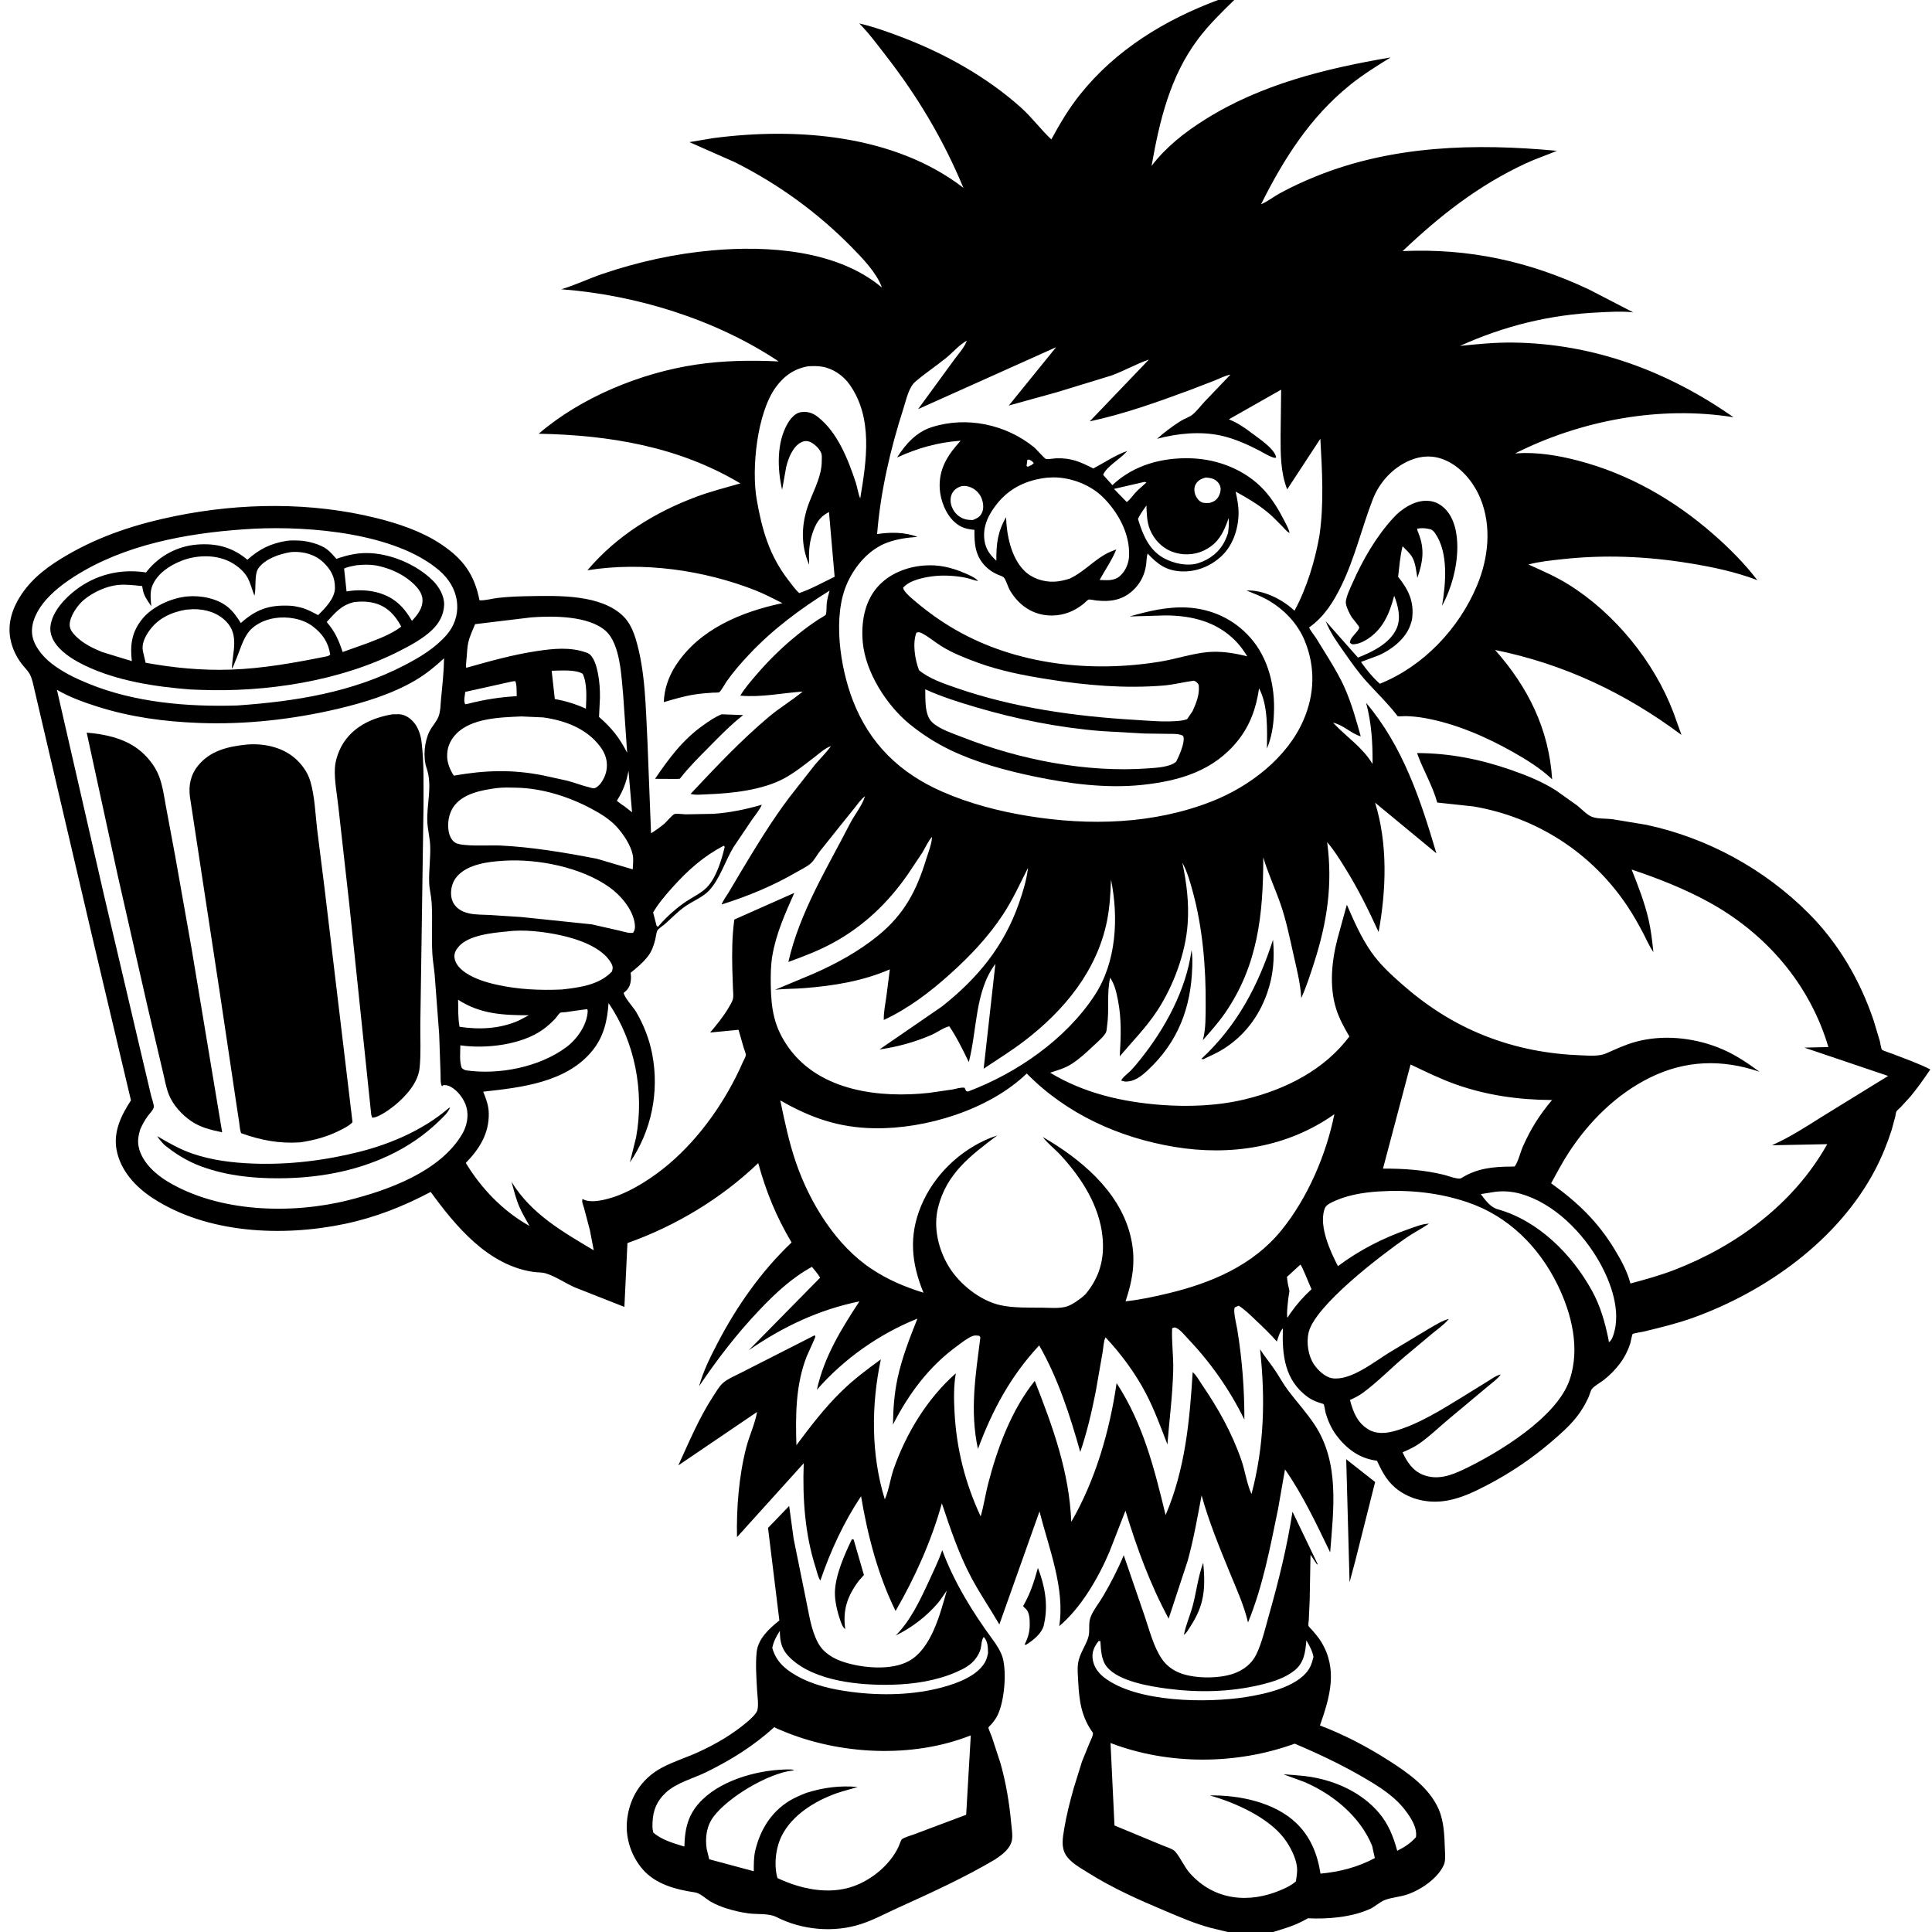 <svg version="1.1" xmlns="http://www.w3.org/2000/svg" style="display: block;" viewBox="0 0 2048 2048" width="1024" height="1024">
<path transform="translate(0,0)" fill="rgb(255,255,255)" d="M 0 0 L 0 2048 L 2048 2048 L 2048 0 L 0 0 z"/>
<path transform="translate(0,0)" fill="rgb(0,0,0)" d="M 850.852 733.093 C 828.426 734.66 807.553 739.388 784.756 737.431 C 789.377 729.607 795.373 722.772 801.262 715.887 C 814.652 700.233 829.181 685.918 845.235 673.006 C 852.367 667.27 859.591 661.895 867.235 656.859 C 868.603 655.957 874.841 652.544 875.379 651.558 C 876.275 649.916 876.116 641.705 876.367 639.583 C 876.911 634.978 878.144 630.573 879.375 626.115 C 848.656 645.17 819.099 667.158 794.252 693.588 C 785.75 702.632 777.353 712.175 770.223 722.356 C 768.821 724.358 764.053 732.921 762.459 733.806 C 761.534 734.321 757.007 734.147 755.556 734.245 C 748.91 734.692 742.313 735.205 735.73 736.27 C 724.835 738.033 714.24 741.215 703.658 744.284 C 704.101 730.623 708.708 717.258 716.075 705.816 C 741.164 666.852 785.901 648.549 829.403 639.348 C 820.095 634.801 810.768 629.736 801.135 625.934 C 746.201 604.249 681.266 595.081 622.685 604.52 C 653.499 568.172 693.869 543.119 738.262 526.554 C 753.464 520.882 769.237 516.877 784.828 512.438 C 719.511 473.36 646.132 461.233 571.077 459.771 C 615.948 421.158 679.07 395.362 737.161 386.59 C 766.491 382.161 795.871 381.721 825.439 383.129 C 758.66 338.629 674.791 312.714 594.983 306.632 C 609.711 302.301 623.828 295.411 638.412 290.442 C 675.925 277.659 715.474 268.935 754.98 265.417 C 814.106 260.151 887.378 265.048 934.696 304.663 L 934.508 303.854 C 928.829 288.741 914.069 273.473 902.929 262.146 C 866.613 225.224 825.236 195.176 778.899 171.902 L 730.831 150.665 L 756.227 146.397 C 845.152 134.77 948.02 142.808 1021.22 199.056 C 999.803 147.557 972.507 101.84 938.199 57.848 C 929.39 46.553 920.959 34.985 910.812 24.829 C 926.851 28.548 943.281 34.496 958.625 40.425 C 1002.86 57.517 1046.32 81.982 1081.85 113.636 C 1093.73 124.213 1102.99 137.022 1114.46 147.785 C 1123.55 130.976 1133.03 115.033 1145 100.058 C 1182.95 52.599 1234.83 21.061 1291.16 0 L 1308.34 0 C 1294.89 13.083 1281.34 26.304 1270.03 41.342 C 1240.25 80.961 1229.17 128.017 1220.72 175.837 C 1236.15 155.685 1255.65 140.425 1277 126.955 C 1336.63 89.338 1405.4 72.581 1474.1 60.883 C 1459.31 70.018 1444.47 79.265 1430.93 90.202 C 1388.62 124.371 1360.77 168.472 1336.76 216.551 C 1343.54 213.713 1349.79 208.687 1356.28 205.112 C 1368.56 198.341 1381.78 192.288 1394.77 187.02 C 1476.24 153.967 1564.09 151.778 1650.37 159.875 C 1639.31 164.561 1627.9 168.292 1617 173.372 C 1567.21 196.568 1526.37 228.573 1486.85 266.165 C 1557.34 263.057 1621.01 276.971 1684.7 307.017 L 1731.34 331.149 L 1729.66 330.964 C 1718.25 329.79 1706.46 330.619 1695.02 331.146 C 1642.91 333.548 1595.16 345.263 1547.65 366.648 C 1566.57 364.739 1585.2 362.888 1604.23 363.142 C 1689.55 364.282 1768.23 393.664 1837.57 442.299 C 1759.78 429.735 1675.88 445.474 1606.01 480.677 L 1607.69 480.55 C 1629.27 479.016 1651.88 482.816 1672.69 488.251 C 1726.67 502.352 1774.77 529.957 1816.62 566.64 C 1833.17 581.144 1849.43 597.502 1862.83 614.97 C 1839.13 606.006 1814.95 600.935 1790 596.913 C 1745.38 589.719 1700.99 587.827 1656 592.775 C 1644.13 594.081 1631.73 595.317 1620.16 598.378 C 1634.48 604.782 1649.14 611.163 1662.49 619.457 C 1711.72 650.046 1753.53 701.397 1773.99 755.5 L 1782.44 779.04 C 1722.91 734.621 1657.94 703.874 1584.85 688.99 C 1619.87 728.482 1641.94 772.882 1645.36 826.157 L 1643.89 824.785 C 1632.33 814.038 1617.92 805.157 1604.23 797.403 C 1575.32 781.031 1542.96 766.989 1510.08 761.141 C 1503.41 759.955 1496.77 759.292 1490 759.095 C 1488.22 759.043 1482.92 759.676 1481.51 759.107 C 1481.16 758.966 1481.06 758.508 1480.83 758.211 C 1471.02 745.5 1459.48 734.457 1448.73 722.601 C 1440.13 713.107 1432.68 702.493 1425.31 692.027 C 1417.61 681.1 1410.25 670.922 1405.28 658.426 L 1439.47 697.066 C 1454.66 691.164 1473.62 681.922 1480.54 666.023 C 1485.37 654.942 1482.01 642.253 1477.9 631.499 C 1472.81 650.879 1465.65 668.116 1447.48 678.743 C 1443.07 681.32 1438.66 682.985 1433.5 682.997 L 1431 681.5 C 1430.8 675.515 1438.98 670.986 1440.85 665.46 C 1441.33 664.064 1434.05 656.134 1432.84 654.236 C 1430.66 650.798 1426.14 641.843 1426.63 637.687 C 1427.34 631.615 1431.23 623.643 1433.71 618.033 C 1444.61 593.317 1458.97 568.394 1477.4 548.513 C 1485.81 539.432 1498.39 531.163 1511.04 530.856 C 1518.87 530.667 1525.3 533.215 1531.06 538.635 C 1542.07 548.997 1544.99 566.357 1544.83 580.771 C 1544.61 601.617 1538.6 623.968 1528.6 642.187 C 1532.56 619.038 1535.65 586.106 1521.4 565.463 C 1518.39 561.097 1516.99 561.1 1511.99 560.234 C 1508.66 559.656 1505.62 559.929 1502.27 560.372 C 1502.36 562.289 1502.99 563.594 1503.7 565.355 C 1510.45 582.246 1508.26 596.006 1502.45 612.561 C 1501.32 605.832 1500.55 597.054 1497.22 591.008 C 1494.8 586.622 1490.31 582.634 1486.8 579.057 C 1484.12 589.571 1483.37 600.668 1482.06 611.428 C 1492.92 624.917 1499.14 637.51 1496.94 655.5 C 1496.66 657.832 1496.01 659.812 1495.22 662 L 1494.69 663.496 C 1489.56 677.448 1475.12 688.614 1461.91 694.522 L 1442.69 701.687 C 1448.68 710.114 1454.95 717.953 1462.72 724.819 C 1508.94 706.183 1546.39 666.597 1565.61 620.899 C 1577.77 591.991 1581.47 558.118 1569.37 528.61 C 1562.23 511.192 1548.76 494.717 1531.08 487.399 C 1518.94 482.377 1506.29 482.976 1494.27 488.149 C 1476.2 495.93 1462.16 511.307 1455.12 529.543 C 1443.48 559.713 1436.23 591.33 1422.05 620.566 C 1413.49 638.22 1403.79 653.644 1387.69 665.187 C 1389.44 668.963 1392.55 672.5 1394.85 676 L 1408.52 698.114 C 1414.6 708.189 1420.65 718.318 1425.4 729.105 C 1432.77 745.823 1437.56 763.024 1442.43 780.56 C 1432.2 777.65 1424.15 768.445 1413.14 766.116 L 1412.01 765.24 L 1413.14 766.116 L 1413.69 766.716 C 1427.33 781.215 1444.53 792.287 1454.97 809.889 C 1455.15 787.571 1453.94 766.721 1448.16 745.071 C 1487.2 791.289 1505.75 847.391 1522.63 904.526 L 1457.65 850.871 C 1471.23 894.724 1469.52 943.318 1461.37 987.999 C 1450.84 964.836 1439.74 942.465 1426.3 920.816 C 1420.27 911.102 1414.34 901.414 1406.84 892.733 C 1412.83 937.486 1406.87 977.363 1393.1 1020.22 C 1389.04 1032.88 1384.81 1045.92 1379.38 1058.05 L 1379.29 1056.51 C 1378.32 1041.45 1374.41 1026.48 1371.12 1011.79 C 1367.14 994.002 1363.46 975.868 1357.52 958.628 C 1351.79 941.985 1344.05 925.645 1339.14 908.814 C 1339.04 968.787 1333.68 1022.85 1298.69 1073.74 C 1291.66 1083.96 1283.2 1093.37 1275.02 1102.67 L 1275.41 1101.17 C 1278.23 1090.03 1277.96 1077.48 1278.06 1066.03 C 1278.44 1026.24 1274.86 983.223 1264.27 944.795 C 1261.43 934.493 1258.52 923.964 1253.37 914.531 C 1257.89 936.334 1260.55 956.973 1258.97 979.277 C 1256.75 1010.55 1243.93 1044.97 1226.91 1071.08 C 1215.3 1088.89 1200.61 1103.62 1186.97 1119.77 C 1188.2 1099.48 1189.04 1080.11 1185.03 1060.02 C 1183.29 1051.28 1181.67 1044.02 1176.84 1036.38 C 1172.92 1053.5 1176.13 1070.63 1173.5 1087.88 C 1173.23 1089.65 1173.1 1093.26 1172.27 1094.67 C 1169.27 1099.77 1162.75 1105.09 1158.37 1109.26 C 1151.24 1116.04 1144.01 1122.71 1135.66 1128 C 1128.06 1132.82 1121.49 1134.21 1113.23 1137.13 C 1148.71 1158.7 1189.2 1168.04 1230.25 1171.21 C 1260.27 1173.53 1291.75 1172.26 1321.04 1165 C 1363.34 1154.51 1403.79 1134.1 1430.4 1098.73 C 1424.82 1089.16 1419.51 1079.63 1416.23 1068.99 C 1408.9 1045.18 1411.72 1018 1418.01 994.266 L 1427.71 959.023 C 1435.17 976.183 1442.88 993.872 1453.66 1009.25 C 1462.66 1022.08 1473.95 1032.58 1485.65 1042.88 C 1512.3 1066.35 1540.88 1084.88 1574 1097.96 C 1607.22 1111.08 1640.78 1117.4 1676.35 1118.71 C 1684.61 1119.01 1695.02 1119.96 1702.62 1116.63 C 1712.97 1112.1 1722.61 1107.46 1733.56 1104.45 C 1762.11 1096.6 1793.85 1099.69 1821.3 1110.39 C 1837.46 1116.68 1851.23 1125.87 1865.12 1136.08 C 1825.58 1122.66 1786.81 1123.68 1749.07 1142.3 C 1713.56 1159.82 1684.73 1188.53 1663.13 1221.46 C 1656.22 1231.99 1650.35 1243.3 1644.25 1254.31 C 1672.56 1274.74 1693.71 1294.83 1711.94 1325.05 C 1718.7 1336.24 1725.03 1347.82 1728.33 1360.56 C 1744.22 1356.25 1759.88 1351.99 1775.26 1346.03 C 1841.02 1320.54 1900.71 1276.4 1936.01 1214.53 L 1936.96 1212.86 L 1878.32 1214.03 C 1897.16 1205.63 1913.65 1194.93 1931 1183.99 L 2001.52 1140.55 L 1912.63 1110.51 L 1938.17 1109.93 C 1918.37 1043.05 1871.87 989.3 1811 956.042 C 1785.18 941.931 1757.46 931.069 1729.6 921.743 C 1736.5 939.055 1743.36 956.697 1747.57 974.891 C 1750.19 986.22 1751.44 997.705 1752.67 1009.25 C 1748.44 1003.23 1745.49 996.198 1742.08 989.676 C 1736.94 979.834 1731.3 969.868 1725.14 960.628 C 1687.37 903.972 1629.07 866.382 1562 854.86 L 1523.51 850.724 C 1518.47 832.292 1508.43 816.179 1502.13 798.289 C 1536.91 798.391 1569.05 804.793 1601.83 816.185 C 1617.95 821.79 1635.17 828.714 1649.53 837.99 L 1671.75 853.79 C 1676.3 857.344 1682.36 863.911 1687.5 865.86 C 1693.58 868.164 1702.47 867.589 1709 868.356 L 1745.13 874.324 C 1810.08 888.156 1870.86 921.48 1917.6 968.545 C 1949.18 1000.34 1971.81 1039.38 1986.11 1081.68 L 1992.71 1103.64 C 1993.22 1105.65 1993.9 1111.19 1994.97 1112.75 C 1995.55 1113.61 2004.62 1116.53 2006.05 1117.09 C 2019.27 1122.33 2033.63 1127.14 2046.23 1133.64 C 2039.4 1143.62 2032.66 1153.41 2024.86 1162.67 L 2014.65 1173.81 C 2013.51 1174.97 2011.07 1176.84 2010.29 1178.21 C 2009.66 1179.32 2009.39 1182.21 2009.09 1183.53 L 2005.24 1197.78 C 2000.58 1212.28 1994.83 1226.47 1987.76 1239.97 C 1948.8 1314.41 1871.98 1369.2 1794.14 1397.09 C 1777.51 1403.05 1759.8 1407.3 1742.62 1411.48 C 1740.98 1411.88 1731.4 1413.34 1730.67 1414.08 C 1730 1414.75 1728.65 1422.6 1728.16 1424.12 C 1725.82 1431.4 1722.29 1438.47 1717.75 1444.62 C 1712.7 1451.48 1706.86 1457.49 1700.17 1462.77 C 1696.94 1465.31 1689.76 1469.29 1687.52 1472.32 C 1686.01 1474.36 1684.94 1478.9 1683.81 1481.36 C 1680.27 1489.08 1675.89 1496.39 1670.54 1502.99 C 1662.79 1512.56 1653.26 1520.88 1643.92 1528.84 C 1623.21 1546.49 1600.7 1561.65 1576.55 1574.21 C 1563.31 1581.09 1550.13 1587.54 1535.37 1590.43 C 1517.3 1593.96 1498.51 1590.91 1483.26 1580.33 C 1471.63 1572.26 1465.86 1561.82 1460.05 1549.28 C 1459.47 1548.03 1459.97 1548.47 1458.41 1548.25 C 1440.48 1545.7 1426.91 1535.34 1416.33 1521.06 C 1411.33 1514.31 1407.7 1506.13 1405.3 1498.09 C 1404.86 1496.6 1403.78 1489.16 1403.13 1488.47 C 1402.81 1488.13 1398.76 1487.02 1398.03 1486.76 C 1393.86 1485.3 1390.02 1483.6 1386.41 1481 C 1361.61 1463.16 1358.98 1436.13 1359.91 1408.16 L 1360.75 1407.01 L 1359.91 1408.16 C 1356.61 1411.4 1355.01 1417.74 1353.51 1422.07 C 1346.58 1414.07 1338.9 1406.81 1331.21 1399.54 C 1325.55 1394.18 1319.63 1388.16 1313 1384.05 L 1309 1385.87 C 1306.78 1388.95 1310.85 1404.79 1311.6 1409.46 C 1316.73 1441.19 1319.18 1472.72 1319.09 1504.85 C 1303.46 1473 1283.49 1444.55 1259.07 1418.84 C 1255.8 1415.4 1251.12 1409.47 1246.79 1407.61 C 1244.76 1406.74 1244.27 1407.18 1242.5 1408.09 C 1241.83 1422.58 1244.02 1437.49 1243.66 1452.15 C 1243.01 1478.77 1239.63 1504.64 1237.48 1531.11 C 1230.51 1512.95 1223.63 1494.12 1214.6 1476.87 C 1203.45 1455.59 1188.31 1435.12 1171.9 1417.62 C 1169.86 1421.4 1169.63 1428.62 1168.87 1433.11 L 1161.45 1475.56 C 1157.25 1496.67 1152.14 1518.76 1145.11 1539.15 C 1134.25 1500.44 1121.65 1461.25 1101.57 1426.18 C 1071.12 1458.98 1052.24 1494.28 1036.66 1535.91 C 1027.89 1495.29 1034.15 1457.82 1039.24 1417.5 L 1038 1415.97 C 1035.88 1415.73 1033.4 1415.4 1031.35 1416.13 C 1025.8 1418.12 1019.25 1423.41 1014.49 1426.89 C 984.396 1448.89 963.419 1477.31 946.586 1510.14 C 946.802 1493.51 947.948 1477.33 951.457 1461 C 956.078 1439.5 964.312 1418.14 972.526 1397.79 C 932.045 1413.97 894.602 1440.4 865.954 1473.19 C 873.446 1438.5 891.799 1408.8 911.02 1379.51 C 867.678 1388.43 830.087 1406.34 793.757 1431.26 L 869.4 1354.37 C 866.907 1350.25 863.722 1346.63 860.68 1342.92 C 839.505 1354.43 821.715 1371.11 805.218 1388.45 C 781.065 1413.84 760.642 1440.42 741.057 1469.45 C 745.438 1453.49 752.885 1438.64 760.493 1424.02 C 780.976 1384.67 806.881 1347.69 839.104 1317.07 C 822.977 1290.02 812.072 1263.28 803.746 1232.95 C 764.555 1270.49 716.073 1299.66 665.116 1317.7 L 661.877 1385.39 L 609.123 1364.59 C 599.168 1360.15 589.031 1353.07 578.734 1349.88 C 574.533 1348.57 569.406 1348.9 564.982 1348.23 C 517.081 1340.94 483.265 1300.11 456.551 1263.5 C 427.416 1278.89 397.972 1290.54 365.607 1297.34 C 299.49 1311.23 219.441 1307.82 161.502 1269.78 C 143.444 1257.93 127.546 1240.61 123.542 1218.71 C 120.022 1199.47 128.602 1182.04 138.816 1166.44 L 99.505 1000.4 L 36.603 731.441 C 35.3 725.888 34.161 719.238 31.316 714.232 C 29.153 710.425 25.484 707.017 22.819 703.5 C 17.06 695.902 12.872 686.867 11.051 677.503 C 7.764 660.596 13.243 644.329 22.608 630.292 C 34.983 611.743 52.393 599.267 71.429 588.229 C 107.245 567.46 145.562 555.226 185.967 547.014 C 255.462 532.891 330.014 532.021 399.045 549.185 C 422.684 555.063 447.478 563.417 467.851 577.071 C 491.094 592.647 502.904 609.084 508.306 636.371 C 514.317 636.697 521.503 634.519 527.615 633.819 C 538.724 632.546 550.028 632.121 561.209 631.943 C 592.177 631.45 637.23 629.931 660.957 653.468 C 667.307 659.767 671.187 668.549 673.77 677 C 684.29 711.427 684.462 750.807 686.352 786.542 L 690.125 883.357 C 695.149 880.145 699.936 876.858 704.449 872.946 C 706.679 871.013 712.802 863.616 714.997 862.904 C 717.274 862.166 723.832 863.17 726.652 863.226 L 755.535 862.719 C 773.314 861.59 790.516 858.016 807.584 853.068 C 805.217 858.495 800.743 863.797 797.304 868.688 L 777.65 897.819 C 768.863 912.263 762.936 932.233 751.336 944.334 C 744.633 951.326 733.437 955.593 725.441 961.428 C 717.951 966.894 711.591 973.57 704.647 979.665 C 703.014 981.098 697.708 984.638 696.849 986.349 C 695.72 988.599 695.272 993.281 694.61 995.897 C 692.991 1002.3 690.838 1008.69 686.669 1013.9 L 685.5 1015.32 C 680.489 1021.46 674.618 1026.21 668.491 1031.2 C 668.82 1033.56 669.02 1035.85 668.793 1038.23 C 668.209 1044.37 666.755 1047.89 661.961 1051.8 L 661.075 1052.5 C 662.277 1058.19 671.192 1067.33 674.448 1072.86 C 682.529 1086.59 688.468 1102.07 691.435 1117.73 C 698.985 1157.59 690.617 1198.79 667.73 1232.17 L 674.288 1205.66 C 683.167 1156.95 673.088 1104.23 645.084 1063.3 C 643.794 1081.96 640.118 1098.58 628.159 1113.47 C 600.875 1147.45 552.411 1152.84 512.211 1157.22 C 515.284 1164.76 518.009 1172 518.13 1180.25 C 518.446 1201.71 508.298 1217.77 493.786 1232.75 C 510.026 1259.81 533.635 1284.25 561.282 1299.55 C 557.533 1292.72 553.478 1286.19 550.426 1278.99 C 546.86 1270.58 544.671 1261.64 542.259 1252.85 C 563.259 1286.95 596.068 1305.48 629.407 1325.38 L 625.315 1304.05 L 619.146 1280.72 C 618.332 1277.82 616.372 1273.71 617.5 1270.97 C 625.202 1275.35 636.953 1272.75 645.08 1270.57 C 658.513 1266.97 671.282 1260.32 683.031 1253.01 C 719.895 1230.05 750.006 1194.83 771.551 1157.39 C 777.498 1147.05 782.781 1136.69 787.514 1125.75 C 788.247 1124.06 790.44 1120.32 790.587 1118.62 C 790.747 1116.76 788.95 1112.58 788.362 1110.68 L 782.875 1091.63 L 752.756 1094.53 C 759.763 1086.27 766.836 1077.62 772.319 1068.26 C 773.959 1065.46 776.406 1061.65 777.042 1058.49 C 777.646 1055.5 777.082 1051.38 776.987 1048.27 L 776.284 1027.31 C 775.854 1010 776.046 991.922 778.407 974.757 L 841.996 946.512 C 832.414 968.138 822.562 989.844 818.672 1013.35 C 816.952 1023.74 816.931 1033.67 817.07 1044.17 C 817.413 1070.15 820.752 1089.51 836.314 1111 C 869.465 1156.77 932.792 1164.23 985 1158.47 L 1009.41 1154.93 C 1013.39 1154.24 1018.53 1152.43 1022.5 1153.05 L 1024.1 1156.5 L 1026 1157.11 C 1077.72 1137.66 1129.53 1101.96 1160.26 1055.25 C 1183.58 1019.81 1185.88 972.911 1177.72 932.455 C 1177.18 946.984 1176.41 961.327 1173.59 975.629 C 1163.05 1028.95 1128.09 1071.19 1085.75 1103.54 C 1072.02 1114.03 1057.07 1123.22 1042.72 1132.86 L 1055.14 1021.78 C 1033.32 1050.7 1035.89 1091.76 1026.97 1125.84 C 1020.68 1112.99 1014.34 1099.71 1006.24 1087.88 C 1000.09 1089.4 992.878 1094.72 986.778 1097.33 C 969.134 1104.88 951.24 1109.72 932.288 1112.47 L 998.455 1066.97 C 1036.33 1037.04 1064.29 1003.15 1080.3 957.018 C 1084.56 944.747 1088.2 932.9 1089.73 919.939 C 1081.14 936.962 1073.63 953.62 1063.08 969.634 C 1047.5 993.263 1028.16 1013.59 1007.18 1032.46 C 985.96 1051.55 962.862 1069.15 936.838 1081.19 C 936.674 1072.92 938.384 1064.53 939.589 1056.38 L 943.256 1027.57 C 914.34 1040.12 883.295 1045.07 852.074 1047.49 C 841.887 1048.29 831.824 1048.03 821.614 1049.21 L 862.437 1032.14 C 886.658 1021.44 910.135 1008.63 930.722 991.862 C 958.461 969.271 971.622 944.209 981.869 910.54 C 983.946 903.716 987.284 895.779 987.826 888.778 L 987.925 887.117 L 988.749 886.005 L 987.925 887.117 C 983.895 891.657 980.878 898.541 977.686 903.839 L 962.097 927.194 C 941.135 957.229 915.567 981.68 883.28 999.341 C 868.043 1007.68 851.974 1013.79 835.702 1019.73 C 847.697 966.793 876.663 920.607 901.058 873 C 905.519 864.295 913.251 854.771 916.382 845.708 L 916.901 844.121 L 917.762 843.082 L 916.901 844.121 C 912.46 847.299 909.181 852.317 905.798 856.577 L 890.658 875.361 L 868.988 902.5 C 866.028 906.393 863.419 911.303 859.94 914.714 C 856.202 918.379 849.879 921.317 845.282 923.991 C 819.42 939.039 793.432 949.841 764.857 958.794 C 766.687 954.326 769.934 950.105 772.459 945.946 L 784.715 925.233 C 801.224 897.797 817.589 870.586 836.925 845 L 863.743 810.816 C 868.956 804.635 874.842 798.843 879.755 792.44 L 880.876 790.964 L 881.894 790.051 L 880.876 790.964 C 874.821 792.758 868.552 798.674 863.473 802.54 C 853.148 810.398 842.88 818.783 831.456 825.008 C 808.198 837.684 775.451 841.066 749.367 842.005 C 744.21 842.19 736.983 843.028 732.029 841.593 C 758.661 813.26 785.223 784.953 815.037 759.878 C 826.309 750.398 838.944 742.912 850.219 733.623 L 850.852 733.093 L 851.995 732.245 L 850.852 733.093 z M 1398.72 567.452 C 1403.59 533.155 1401.49 499.542 1399.64 465.087 L 1364.47 518.757 C 1357.29 500.553 1357.47 480.777 1357.49 461.571 L 1358.07 413.067 L 1302.67 444.496 C 1311.96 448.274 1319.06 453.145 1327 459.17 C 1334.32 464.723 1351.52 475.874 1352.77 485 C 1350.34 486.866 1338.55 479.497 1335.34 477.843 C 1321.96 470.963 1308.61 464.889 1293.83 461.68 C 1272.13 456.966 1247.82 459.451 1226.52 465.15 C 1234.26 458.242 1243.13 451.519 1251.96 446.055 C 1255.93 443.596 1260.88 442.275 1264.44 439.241 C 1269.03 435.341 1273.04 429.899 1277.2 425.474 L 1304.36 397.082 C 1298.57 398.252 1292.72 401.273 1287.23 403.51 L 1261.37 413.455 C 1227.01 426.207 1191.02 439.029 1155.16 446.664 L 1217.88 381.16 C 1204.46 385.726 1191.6 393.21 1178.06 398.101 L 1120 415.874 L 1069.37 429.888 L 1119.5 368.067 L 973.199 433.718 L 1011.41 381.41 C 1015.5 375.775 1021.51 369.191 1024.22 362.825 L 1024.91 361.131 L 1025.88 360.132 L 1024.91 361.131 C 1017.37 365.045 1009.35 374.257 1002.58 379.709 C 992.004 388.222 980.572 395.777 970.271 404.615 C 963.164 410.713 960.565 424.059 957.77 432.731 C 943.833 475.974 933.41 520.816 929.765 566.163 C 943.484 563.98 959.52 563.976 972.557 569.128 C 961.443 569.953 951.381 571.233 940.826 575.06 C 921.489 582.072 906.603 599.472 898.277 617.738 C 882.212 652.98 890.555 707.295 903.939 742.184 C 921.688 788.45 953.912 819.578 999.069 839.314 C 1028.03 851.97 1059.27 860.054 1090.42 865.085 C 1155.12 875.536 1222.9 873.72 1284.53 849.522 C 1324.47 833.842 1364.52 803.359 1381.84 763.112 C 1393.56 735.877 1394.41 707.471 1383.37 679.957 C 1375.6 660.595 1360.41 645.055 1342.24 635.097 C 1335.61 631.464 1328.27 628.918 1321.32 625.929 C 1338.88 625.212 1358.45 634.837 1371.15 646.423 L 1372.21 647.406 C 1385.31 623.219 1394 594.411 1398.72 567.452 z M 1514.77 1297.13 L 1514.07 1297.61 C 1506.13 1302.92 1497.66 1307.23 1489.78 1312.72 C 1464.35 1330.42 1393.31 1384.25 1387.06 1413 C 1384.76 1423.58 1386.75 1437.09 1392.75 1446.15 C 1396.78 1452.23 1404.6 1459.84 1412.14 1460.99 C 1431.59 1463.95 1456.34 1443.84 1472.3 1434.01 L 1515.25 1408.17 C 1521.45 1404.68 1528.93 1399.79 1535.88 1398.11 L 1534.66 1399.52 C 1530.19 1404.58 1523.9 1408.95 1518.69 1413.27 L 1489.14 1437.99 C 1474.45 1450.43 1460.62 1464.64 1445.21 1476.11 C 1440.89 1479.33 1435.91 1481.85 1431 1484.04 C 1434.42 1496.85 1438.67 1508.06 1450.68 1515.33 C 1458.87 1520.28 1468.88 1519.51 1477.81 1517.09 C 1502.67 1510.33 1527.46 1494.76 1549.39 1481.33 L 1577.02 1464.24 C 1581.02 1461.81 1586.2 1457.89 1590.84 1457.02 C 1587.49 1461.86 1580.77 1466.49 1576.25 1470.41 L 1536.1 1503.96 C 1525.57 1512.7 1515.72 1522.47 1504.47 1530.3 C 1498.98 1534.13 1492.9 1536.81 1486.8 1539.51 C 1491.46 1549.76 1497.7 1559.16 1508.64 1563.43 C 1523.62 1569.27 1537.99 1564.13 1551.72 1557.57 C 1588.12 1540.2 1649.94 1502.77 1663.72 1463.08 C 1675.34 1429.61 1666.01 1392.25 1650.86 1361.5 C 1630.97 1321.14 1598.43 1288.85 1555.46 1274.39 C 1524.91 1264.11 1493.52 1260.97 1461.5 1262.99 C 1444.4 1264.06 1425.9 1267.15 1410.56 1275.17 C 1407.13 1276.96 1404.92 1278.61 1403.77 1282.5 C 1398.35 1300.83 1410.07 1326.21 1418.27 1342.16 C 1441.53 1324.84 1466.38 1312.17 1493.75 1302.7 C 1500.28 1300.44 1507.83 1297.28 1514.77 1297.13 z M 856.762 388.27 C 841.887 390.735 830.821 398.694 822.126 410.82 C 802.501 438.188 796.453 496.567 802.115 529.314 C 807.646 561.301 815.432 588.647 835.518 614.735 C 839.177 619.488 842.8 624.632 847.182 628.722 C 860.06 624.295 872.466 617.305 884.74 611.379 L 878.745 542.776 C 868.451 547.965 864.562 555.261 861.02 566 C 857.463 576.784 857.266 587.405 857.717 598.616 C 848.348 577.331 849.44 554.538 857.637 532.941 L 858.514 530.758 C 863.842 517.207 871.027 503.74 871.088 488.897 C 871.097 486.586 871.408 483.212 870.782 480.993 C 869.387 476.045 862.664 469.737 857.96 468.16 C 854.699 467.066 851.693 467.525 848.719 469.176 C 840.144 473.933 835.611 485.957 833.388 495.047 L 829.089 519.158 C 823.966 497.012 823.132 468.918 835.036 448.733 C 837.854 443.955 842.713 438.017 848.5 436.997 C 855.605 435.744 861.517 437.658 867.084 442.058 C 887.834 458.463 898.801 486.491 906.945 510.84 C 908.83 516.476 909.553 523.014 911.863 528.35 C 918.573 488.485 925.648 443.14 900.67 407.722 C 893.923 398.155 883.136 390.658 871.495 388.697 C 866.577 387.868 861.718 387.989 856.762 388.27 z M 269.606 560.428 C 208.611 563.747 142.516 574.32 88.862 605.066 C 74.325 613.395 59.926 623.246 48.753 635.857 C 40.335 645.359 32.782 658.7 34.005 671.74 C 35.156 684.029 45.09 695.86 54.501 703.222 C 66.351 712.491 79.751 718.914 93.605 724.602 C 142.722 744.769 198.976 749.456 251.594 747.829 C 313.194 743.505 373.286 733.989 428.732 705.21 C 445.173 696.677 460.991 687.209 473.331 673.146 C 481.212 664.164 485.419 652.581 484.638 640.613 C 483.703 626.265 476.326 613.867 465.548 604.652 C 419.218 565.042 328.562 557.601 269.657 560.421 L 269.606 560.428 z M 562.779 654.5 L 503.612 661.635 C 501.102 667.873 497.758 674.744 496.34 681.305 C 495.274 686.244 495.132 691.523 494.709 696.548 C 494.399 700.242 493.71 704.243 494.146 707.923 C 518.852 700.985 543.515 694.006 568.939 690.186 C 586.343 687.571 604.318 685.621 621.234 691.663 L 623.07 692.295 C 629.758 695.606 632.512 707.097 633.857 713.863 C 635.513 722.191 636.077 731.08 635.978 739.572 L 634.998 759.972 C 648.675 771.921 656.575 781.904 664.813 797.986 L 660.675 737.846 C 658.687 717.942 657.858 683.018 642.11 668.846 C 624.235 652.762 586.852 652.739 563.988 654.389 L 562.779 654.5 z M 470.725 697.805 C 461.196 706.646 451.507 714.572 440.25 721.196 C 415.505 735.756 385.855 744.855 358.042 751.391 C 310.148 762.646 260.296 768.242 211.059 766.365 C 174.025 764.954 138.621 760.238 103.152 749.003 C 88.605 744.396 73.501 738.954 60.326 731.177 L 109.917 947.531 L 149.087 1114.41 L 160.135 1161.26 C 160.859 1164.37 163.388 1170.96 163.004 1173.66 C 162.914 1174.29 162.62 1174.88 162.35 1175.46 C 161.224 1177.89 158.421 1180.61 156.8 1182.84 C 153.499 1187.36 150.729 1192.34 148.532 1197.49 C 146.762 1203.89 145.601 1209.37 147.056 1215.99 C 150.495 1231.64 164.207 1244.32 177.445 1252.33 C 231.774 1285.21 308.74 1287.41 369.198 1272.29 C 411.51 1261.71 466.627 1241.89 489.949 1202.12 C 494.912 1193.65 497.096 1183.1 494.412 1173.5 C 492.134 1165.35 485.474 1156.27 478 1152.18 C 475.47 1150.79 472.989 1149.99 470.092 1150.28 L 468.5 1151.43 C 466.607 1148.52 467.159 1142.05 467.013 1138.4 L 465.54 1096.23 L 460.755 1033.13 C 460.062 1025.66 458.701 1018.25 458.291 1010.76 C 457.301 992.64 458.731 974.306 457.519 956.212 C 457.057 949.302 455.16 942.601 454.929 935.65 C 454.491 922.398 456.598 909.103 455.987 895.945 C 455.599 887.597 453.321 879.417 452.983 871.062 C 452.197 851.628 458.692 833.248 452.162 814.073 C 448.236 802.546 449.909 785.915 455.322 775.221 C 458.047 769.835 462.74 765.041 464.886 759.5 C 467.039 753.941 466.989 746.316 467.573 740.334 C 468.945 726.291 470.53 711.911 470.725 697.805 z M 584.768 711.026 L 588.135 741.023 C 599.905 743.104 610.206 746.323 621.111 751.227 C 621.564 739.825 622.639 724.878 617.708 714.286 C 609.895 709.396 594.016 710.928 584.768 711.026 z M 542.403 722.5 L 493.191 733.442 C 492.844 737.032 491.102 743.754 493.243 746.5 L 496.22 745.991 C 513.797 741.523 529.631 739.028 547.748 737.967 C 547.591 734.656 547.976 723.933 546 721.965 L 542.403 722.5 z M 552.788 759.454 C 530.723 760.439 499.546 761.04 483.282 778.273 C 476.866 785.072 473.622 793.121 474.009 802.5 C 474.293 809.377 477.328 816.54 481.066 822.232 C 513.763 816.454 542.908 815.422 575.782 821.99 L 601.293 827.583 C 609.005 829.576 616.474 832.6 624.187 834.467 C 625.529 834.792 628.727 835.848 630 835.617 C 630.502 835.526 632.094 834.7 632.634 834.346 C 637.601 831.095 641.711 822.902 642.778 817.137 C 644.527 807.683 642.148 799.472 636.523 791.826 C 622.18 772.326 598.938 763.68 575.79 760.494 L 552.788 759.454 z M 666.251 817.068 C 663.864 829.409 660.585 838.216 653.852 848.877 C 656.541 850.913 659.189 853.076 662.072 854.825 L 670.003 861.074 L 666.251 817.068 z M 527.022 835.366 C 511.252 837.413 491.357 840.857 481.276 854.5 C 475.667 862.09 473.891 873.074 475.777 882.199 C 476.63 886.326 478.805 890.785 482.4 893.187 C 489.314 897.808 519.807 895.778 529.965 896.27 C 564.316 897.933 599.05 903.792 632.76 910.337 L 670.729 921.534 C 670.964 916.711 671.69 910.992 670.739 906.261 C 668.63 895.766 660.6 883.908 653.421 876.132 C 646.255 868.368 636.476 862.418 627.241 857.45 C 603.22 844.527 574.454 835.44 547.009 834.984 C 540.476 834.875 533.496 834.534 527.022 835.366 z M 767.199 896.5 C 745.719 907.693 729.319 922.362 713.243 940.22 C 705.635 948.673 698.151 957.394 692.32 967.201 L 696.038 981.5 L 697.5 982.419 L 698.269 981.509 C 706.558 971.913 717.064 962.441 727.613 955.432 C 734.634 950.767 743.557 946.646 749.402 940.562 C 759.38 930.176 765.019 911.302 768.257 897.625 L 767.199 896.5 z M 533.745 912.424 C 517.585 913.421 496.193 915.968 484.687 928.8 C 479.961 934.07 477.731 941.364 478.175 948.418 C 478.534 954.12 480.758 958.921 485.115 962.624 C 488.787 965.745 493.272 967.446 497.954 968.396 C 504.629 969.749 512.246 969.538 519.062 969.918 L 552.619 972.095 L 627.242 979.85 L 657.158 986.623 C 661.222 987.572 666.851 989.538 671 988.807 C 673.177 986.048 673.316 982.896 672.908 979.5 C 671.077 964.287 658.008 949.051 646.025 940.51 C 616.311 919.329 569.912 910.084 533.78 912.414 L 533.745 912.424 z M 537.401 987.401 C 522.243 988.807 496.574 991.24 486.148 1003.56 C 483.127 1007.14 481.116 1010.67 481.81 1015.5 C 482.767 1022.16 488.122 1027.44 493.446 1031.05 C 503.186 1037.67 515.418 1041.37 526.796 1043.89 C 549.422 1048.89 572.59 1049.97 595.68 1048.9 C 614.42 1046.76 635.116 1044.19 648.74 1029.81 C 649.836 1026.11 649.716 1024.09 647.706 1020.63 C 637.897 1003.74 612.022 995.311 594.079 991.392 C 576.834 987.624 554.991 985.015 537.401 987.401 z M 485.604 1059.77 C 485.824 1069.19 485.379 1079.21 487.145 1088.47 C 508.476 1091.6 529.977 1090.65 549.928 1081.82 L 560.581 1076.24 C 533.123 1076.11 509.355 1075.12 485.604 1059.77 z M 617.451 1070.35 L 599.5 1072.93 C 598.432 1073.07 594.493 1073.11 593.888 1073.53 C 592.161 1074.74 590.056 1078.25 588.5 1079.91 C 584.618 1084.05 580.123 1088.08 575.5 1091.38 C 552.764 1107.64 515.166 1112 487.98 1108.11 C 487.964 1115.58 486.821 1125.16 489.5 1132.14 C 491.147 1133.45 492.168 1134.19 494.24 1134.63 C 528.937 1139.64 571.914 1131.19 600.346 1110.02 C 611.56 1101.68 622.304 1086.63 622.984 1072 C 623.029 1071.03 622.802 1070.61 622.5 1069.79 L 617.451 1070.35 z M 1495.25 1128.39 L 1466.02 1238.78 C 1487.8 1238.65 1509.56 1240.16 1530.8 1245.38 C 1534.66 1246.33 1546.05 1250.74 1548.98 1248.9 C 1565.94 1238.22 1583.05 1236.74 1602.5 1236.62 L 1605.63 1236.5 C 1609.38 1231.5 1611.63 1221.43 1614.28 1215.46 C 1622.68 1196.5 1631.97 1181.83 1645.23 1166.06 C 1610.35 1165.93 1576.26 1161.22 1543.22 1149.5 C 1526.62 1143.61 1511.11 1135.96 1495.25 1128.39 z M 1088.39 1137.96 C 1048.55 1176.34 981.548 1196.88 926.875 1196 C 889.123 1195.4 859.513 1185.02 827.135 1166.47 C 831.773 1188.84 836.404 1211.01 843.867 1232.66 C 858.545 1275.23 886.204 1320.39 924.414 1345.46 C 941.776 1356.86 959.182 1364.17 978.935 1370.33 C 966.095 1339.05 963.184 1310.16 976.415 1278.28 C 989.884 1245.83 1017.46 1219.26 1050 1206.16 L 1057.11 1203.62 C 1028.79 1224.99 1003.47 1243.81 994.414 1279.93 C 989.084 1301.2 994.753 1324.77 1006.04 1343.08 C 1017.33 1361.4 1039.19 1378.88 1060.5 1383.56 C 1074.39 1386.62 1090.81 1386.06 1105 1386.2 C 1112.77 1386.28 1121.96 1387.17 1129.55 1385.3 C 1133.54 1384.32 1137.73 1381.81 1141.14 1379.5 C 1144.48 1377.24 1147.91 1374.68 1150.75 1371.82 C 1165.5 1354.11 1170.94 1334.61 1168.76 1311.66 C 1165.59 1278.15 1146.53 1248.71 1124.3 1224.51 C 1118.43 1218.11 1110.46 1212.07 1105.38 1205.27 C 1145.07 1228.19 1185.52 1261.74 1197.75 1307.74 C 1204.55 1333.31 1201.36 1354.74 1193.15 1379.45 C 1208.57 1377.83 1223.67 1374.52 1238.72 1370.9 C 1284.06 1359.99 1328.15 1341.38 1358.31 1304.22 C 1386.13 1269.95 1405.77 1224.28 1414.49 1181.09 C 1364.91 1216.26 1304.39 1225.62 1245 1215.76 C 1186.17 1205.98 1130.54 1180.89 1088.39 1137.96 z M 1585 1263.36 L 1569.68 1265.8 C 1574.28 1271.93 1579.84 1279.69 1587.5 1281.83 C 1630.73 1293.92 1666.54 1329.84 1687.72 1368.53 C 1696.45 1384.48 1701.05 1400.79 1704.81 1418.5 L 1705.5 1422.72 C 1708.15 1421.34 1709.69 1416.98 1710.57 1414.2 C 1718.31 1389.61 1707.91 1360.14 1695.91 1338.61 C 1678.26 1306.94 1647.43 1275.34 1611.68 1265.42 C 1603.04 1263.02 1593.91 1262.27 1585 1263.36 z M 1378.48 1340.5 L 1364.19 1353.61 C 1364.73 1357.81 1365.17 1361.91 1366.35 1366 C 1367.05 1368.43 1366.83 1369.5 1366.33 1371.91 C 1365.59 1375.46 1363.39 1394.81 1364.77 1396.84 L 1368.12 1391.75 C 1374.7 1382.37 1381.87 1374.4 1390.27 1366.61 C 1388.15 1362.24 1380.41 1342.14 1378.48 1340.5 z"/>
<path transform="translate(0,0)" fill="rgb(0,0,0)" d="M 1194.85 478.037 L 1193.64 479.426 C 1187.05 486.812 1173.14 494.399 1169.36 503.314 L 1179.16 514.261 C 1201.92 492.796 1232.06 484.799 1262.85 485.826 C 1291.27 486.774 1320.37 498.24 1339.84 519.367 C 1348.42 528.678 1355.51 540.395 1361.25 551.621 C 1363.31 555.651 1366.14 560.458 1366.97 564.909 C 1363.89 563.495 1361.02 559.721 1358.62 557.279 C 1353.56 552.132 1348.53 546.943 1342.92 542.38 C 1332.81 534.142 1321.22 527.344 1309.8 521.099 C 1311.58 529.014 1313.15 537.126 1312.92 545.27 C 1312.47 561.36 1306.76 578.341 1294.87 589.483 C 1283.4 600.229 1268.27 606.364 1252.52 605.701 C 1236.32 605.019 1227.11 598.16 1216.52 586.732 C 1215.34 590.434 1215.43 595.091 1214.87 598.985 C 1213.55 608.23 1209.74 616.683 1203.29 623.518 C 1191.62 635.896 1178.23 638.273 1161.98 636.534 C 1160.16 636.339 1155.52 635.199 1153.9 635.6 C 1152.97 635.832 1149.86 639.025 1148.96 639.765 C 1139.33 647.692 1128.19 652.26 1115.6 652.471 C 1096 652.8 1080.12 642.251 1070.48 625.634 C 1068.43 622.109 1066.5 614.94 1064.12 612.163 C 1063.13 610.999 1058.22 609.427 1056.77 608.729 C 1052.35 606.611 1048.32 604.007 1044.86 600.532 C 1033.71 589.339 1032.75 576.522 1032.94 561.655 C 1024.39 560.931 1018.34 559.22 1011.77 553.293 C 1002.48 544.901 996.889 530.343 996.161 518 C 994.922 496.976 1004.83 481.967 1018.33 467.188 C 994.271 468.825 972.825 474.983 950.924 484.943 C 959.899 470.89 971.194 458.083 987.58 452.839 C 1024.73 440.952 1066.26 449.805 1096.28 474.217 C 1098.51 476.031 1107.15 486.138 1108.74 486.515 C 1111.17 487.093 1116.76 485.93 1119.5 485.836 C 1135.46 485.292 1144.93 489.437 1158.95 496.614 C 1170.65 490.409 1182.38 482.434 1194.85 478.037 z M 1089.05 487.5 L 1088.19 494 L 1089.5 494.795 L 1093.5 492.941 L 1095.86 491 C 1094.33 488.826 1093.19 488.36 1090.94 487.154 L 1089.05 487.5 z M 1109.71 506.38 C 1088.59 508.802 1070.51 517.004 1057.01 533.875 C 1048.05 545.06 1041.53 557.722 1043.53 572.492 C 1044.82 582.055 1049.22 587.961 1056.19 594.4 C 1056.06 576.553 1057.42 564.041 1066.46 548.25 C 1067.09 567.057 1071.72 590.681 1085.5 604.698 C 1093.72 613.057 1105.97 617.045 1117.5 616.61 C 1123.09 616.399 1128.47 615.072 1133.79 613.414 C 1151.12 605.395 1162.74 589.669 1180.81 583.396 L 1183.3 582.458 C 1178.54 594.195 1171.62 603.747 1165.64 614.761 C 1173.67 615.063 1181.12 616.13 1187.5 610.267 C 1193.46 604.797 1196.67 596.696 1196.9 588.657 C 1197.56 565.397 1185.45 543.403 1169.48 527.344 C 1156.14 513.931 1135.14 505.894 1116.34 506.056 L 1109.71 506.38 z M 1278 506.2 C 1273.55 507.447 1270.01 509.049 1267.57 513.2 C 1265.68 516.41 1265.77 520.837 1267 524.265 C 1268.12 527.38 1270.77 531.157 1273.93 532.457 C 1276.46 533.499 1279.83 533.297 1282.5 533.069 C 1286.58 531.876 1289.53 530.239 1291.67 526.413 C 1293.43 523.287 1294.6 518.985 1293.45 515.475 C 1292.36 512.117 1289.69 509.344 1286.5 507.88 C 1283.86 506.665 1280.86 506.407 1278 506.2 z M 1210.97 511.322 L 1180.9 518.257 L 1191.53 529.293 L 1194.5 532.21 C 1197.99 529.439 1200.66 525.468 1203.67 522.179 C 1207.22 518.304 1211.38 515.066 1215.22 511.5 C 1213.41 510.39 1212.98 510.945 1210.97 511.322 z M 1018.64 515.5 C 1014.28 517.089 1010.79 519.517 1008.87 523.906 C 1006.99 528.203 1007.38 533.62 1009.23 537.862 C 1011.7 543.553 1016.02 547.953 1021.94 550.014 C 1025.05 551.096 1028.08 551.242 1031.34 551.218 C 1036.23 549.212 1039.24 547.741 1041.28 542.656 C 1043.25 537.72 1042.02 530.792 1039.58 526.181 C 1036.73 520.795 1031.34 516.702 1025.43 515.475 C 1022.95 514.96 1021.1 515.026 1018.64 515.5 z M 1215.26 535.786 C 1212.02 540.414 1208.68 544.947 1206.28 550.084 C 1211.24 566.348 1217.78 582.844 1233.5 591.556 C 1243.65 597.181 1258.55 600.607 1269.97 597.05 C 1282.27 593.214 1292.81 585.058 1298.43 573.335 C 1299.73 570.611 1300.9 567.857 1301.77 564.963 C 1302.51 559.512 1302.96 554.704 1302.45 549.191 C 1296.99 564.712 1291.48 576.355 1275.73 583.765 C 1265.38 588.633 1252.89 588.823 1242.25 584.75 C 1231.72 580.723 1223.35 571.911 1219.07 561.5 C 1215.71 553.327 1215.56 544.477 1215.26 535.786 z"/>
<path transform="translate(0,0)" fill="rgb(0,0,0)" d="M 1194.85 478.037 L 1195.94 477.133 L 1194.85 478.037 z"/>
<path transform="translate(0,0)" fill="rgb(0,0,0)" d="M 1367.86 565.946 L 1366.97 564.909 L 1367.86 565.946 z"/>
<path transform="translate(0,0)" fill="rgb(0,0,0)" d="M 211.5 731.253 L 201.444 730.845 C 164.383 727.94 124.027 721.821 90.319 705.607 C 79.568 700.436 68.413 693.871 60.673 684.602 C 55.812 678.78 52.52 671.331 53.5 663.617 C 55.472 648.091 69.008 633.853 80.973 624.868 C 102.053 609.038 127.358 602.925 153.465 606.632 L 154.802 606.833 L 156 605.304 C 168.855 589.243 187.982 579.023 208.5 577.303 C 229.157 575.571 246.37 580.005 262.246 593.326 C 275.092 581.936 287.002 576.068 303.939 573.304 C 308.338 572.708 313.051 572.836 317.48 573.047 C 326.319 573.468 339.229 576.82 346.345 582.086 C 350.182 584.925 353.452 588.895 356.635 592.441 C 367 588.738 376.916 586.356 388 586.267 C 412.593 586.069 441.276 598.002 458.756 615.391 C 465.387 621.987 471.194 631.815 470.796 641.37 C 470.352 652.009 465.272 661.044 457.657 668.152 C 447.754 677.396 434.999 684.229 423.004 690.324 C 360.23 722.219 281.523 734.052 211.5 731.253 z M 308.151 585.28 C 296.485 587.174 281.32 592.151 274.01 602.229 C 269.242 608.803 271.842 623.015 269.724 631.492 C 267.288 625.458 265.392 617.558 262.242 612.028 C 257.911 604.427 249.38 597.952 241.531 594.433 C 226.446 587.67 207.299 588.536 192.119 594.558 C 179.627 599.515 166.572 608.171 161.411 621.093 C 158.723 627.824 159.76 635.581 160.353 642.637 C 156.149 636.192 152.343 631.812 151.189 624 L 150.685 621.243 C 142.342 620.465 133.532 619.253 125.181 620.077 C 112.608 621.319 98.866 627.732 89.125 635.688 C 82.447 641.142 74.169 652.922 73.851 661.933 C 73.672 667.014 77.15 671.193 80.551 674.578 C 88.139 682.132 98.483 687.186 108.286 691.188 L 139.741 700.818 C 137.806 683.733 139.52 670.186 150.64 656.325 C 161.375 642.943 181.704 633.792 198.591 632.247 C 212.982 630.931 230.415 634.329 241.754 643.678 C 247.321 648.268 251.462 654.4 255.286 660.451 C 271.599 645.819 285.532 641.014 307.471 642.106 C 310.943 642.278 314.122 642.852 317.5 643.697 L 319.323 644.143 C 325.7 645.81 331.447 649.03 337.254 652.072 C 344.604 644.726 355.047 634.318 355.074 623.162 C 355.102 611.832 350.861 603.78 342.73 596.109 C 333.862 587.741 322.063 584.514 310.026 585.106 L 308.151 585.28 z M 377.469 599.242 C 373.202 600.158 368.742 600.818 364.757 602.641 L 367.359 626.942 L 368.845 626.706 C 385.729 624.109 404.5 626.444 418.561 636.739 C 426.472 642.531 431.728 649.798 436.694 658.111 C 442.641 651.667 448.295 644.736 447.845 635.429 C 447.469 627.657 441.252 621.163 435.608 616.394 C 426.875 609.015 416.005 603.763 405 600.901 L 403.029 600.373 C 394.685 598.18 385.991 598.358 377.469 599.242 z M 375.854 638.163 C 361.877 641.205 355.578 649.304 346.34 659.342 C 355.076 669.513 359.06 678.533 363.198 691.176 L 388.874 682.028 C 401.489 677.122 414.46 672.556 425.327 664.248 C 419.646 653.24 411.203 643.686 398.969 639.896 C 391.356 637.538 383.725 637.281 375.854 638.163 z M 197.152 646.274 C 181.353 649.02 167.194 655.549 157.835 669.161 C 153.634 675.272 149.923 682.695 151.496 690.285 L 154.374 702.558 C 184.428 707.97 213.931 710.863 244.5 709.833 C 279.228 708.664 313.527 702.368 347.5 695.51 L 350.061 694 C 348.135 681.149 342.004 671.894 331.677 664.054 C 320.657 655.688 304.748 653.162 291.278 655.219 C 280.232 656.905 268.488 662.389 262.105 671.9 C 256.531 680.207 253.461 691.92 249.35 701.166 C 248.494 703.091 247.208 707.465 245.747 708.587 C 246.535 691.273 253.636 673.201 239.963 659.013 C 230.562 649.257 217.757 645.619 204.578 645.752 L 197.152 646.274 z"/>
<path transform="translate(0,0)" fill="rgb(0,0,0)" d="M 1350.39 756.747 C 1349.97 769.256 1347.85 781.904 1343.02 793.494 C 1343.21 773.679 1344.32 747.723 1334.65 729.699 C 1331.64 750.251 1325.36 768.562 1312.29 784.96 C 1286.58 817.214 1250.31 827.814 1210.78 832.013 C 1172.87 836.04 1133.09 830.778 1096 823.03 C 1066.16 816.797 1035.11 808.364 1007.57 795.158 C 991.922 787.655 977.078 778.158 963.684 767.126 C 939.599 747.29 917.505 712.552 914.575 680.912 C 912.711 660.786 916.113 638.552 929.706 622.775 C 942.221 608.251 960.871 600.905 979.672 599.466 C 994.968 598.296 1008.31 601.437 1022.31 607.4 C 1026.67 609.257 1032.34 611.572 1035.82 614.814 L 1036.91 615.887 C 1032.92 615.38 1028.68 613.519 1024.67 612.646 C 1014.68 610.47 1002.36 609.604 992.162 610.514 C 981.783 611.44 964.384 614.546 957.331 623 C 957.589 624.052 957.622 624.47 958.278 625.5 C 961.347 630.317 967.333 634.996 971.678 638.648 C 984.574 649.485 998.144 659.088 1012.76 667.5 C 1077.63 704.85 1156.89 713.339 1230.07 701.306 C 1246.51 698.602 1263.03 692.983 1279.5 691.326 C 1293.81 689.886 1308.33 692.26 1322.16 695.762 C 1318.48 689.8 1314.6 684.339 1309.67 679.324 C 1289.56 658.841 1262.99 652.395 1235.11 652.385 L 1197.4 653.479 C 1217.15 647.852 1237.55 642.939 1258.22 644.002 C 1284.29 645.345 1307.87 656.246 1325.25 675.781 C 1344.74 697.697 1351.87 728.072 1350.39 756.747 z M 971.51 670.5 C 967.058 681.518 969.874 699.594 974.246 710.503 C 985.358 719.681 1000.76 724.744 1014.27 729.413 C 1074.55 750.243 1139 759.29 1202.5 763.053 C 1218.25 763.987 1234.59 765.658 1250.31 764.1 C 1253.12 763.821 1255.74 763.306 1258.4 762.329 L 1264.13 753.916 C 1268.15 744.984 1271.83 736.077 1270.69 726.084 C 1268.83 723.353 1268.71 722.787 1265.5 721.579 C 1254.67 722.979 1244.21 725.814 1233.28 726.702 C 1192.26 730.036 1151.39 726.499 1110.85 720.059 C 1085.55 716.04 1060.22 711.172 1036.11 702.306 C 1023.13 697.536 1009.89 692.378 998.109 685.092 C 991.15 680.788 984.596 675.074 977.401 671.329 C 974.877 670.015 974.213 670.097 971.51 670.5 z M 980.802 730.73 C 981.108 741.233 979.863 757.966 988.192 765.722 C 996.069 773.057 1010.23 777.526 1020.19 781.447 C 1081.2 805.456 1152.01 819.297 1217.68 814.481 C 1225.88 813.879 1240.73 813.117 1246.84 807.293 C 1249.81 801.577 1256.28 787.16 1254.47 780.928 C 1254.16 779.854 1254 779.858 1252.93 779.425 C 1248.53 777.643 1243.19 777.962 1238.52 777.905 L 1212.72 777.548 L 1167.29 774.959 C 1123.01 771.412 1077.89 762.473 1035.31 749.896 C 1016.72 744.402 998.496 738.759 980.802 730.73 z"/>
<path transform="translate(0,0)" fill="rgb(0,0,0)" d="M 1037.99 616.749 L 1036.91 615.887 L 1037.99 616.749 z"/>
<path transform="translate(0,0)" fill="rgb(0,0,0)" d="M 393.51 1181.5 L 383.905 1089.28 L 370.285 958.67 L 358.733 855.635 C 357.348 842.35 354.351 827.818 354.981 814.5 C 355.428 805.045 359.698 793.674 365.146 785.875 C 377.041 768.849 395.771 760.721 415.653 757.241 L 422.895 757.094 C 429.289 757.377 434.774 761.126 438.78 765.891 C 443.493 771.494 445.993 779.303 446.869 786.5 C 449.62 809.09 448.886 832.667 448.929 855.402 L 446.894 995.343 L 445.563 1085.39 C 445.386 1100.59 446.346 1116.95 444.806 1132 C 443.203 1147.68 430.609 1161.55 418.984 1171.28 C 414.089 1175.37 400.62 1185.24 394.5 1184.71 L 393.51 1181.5 z"/>
<path transform="translate(0,0)" fill="rgb(0,0,0)" d="M 717.5 825.724 L 694.375 825.598 C 709.132 803.874 723.518 784.409 745.252 768.918 C 751.589 764.402 757.755 760.037 765.033 757.176 L 787.794 758.016 C 774.683 768.273 762.913 780.378 751.254 792.212 C 741.196 802.42 730.749 812.629 721.904 823.928 L 720.685 825.5 L 717.5 825.724 z"/>
<path transform="translate(0,0)" fill="rgb(0,0,0)" d="M 235.51 1200.31 C 223.636 1197.72 212.639 1195.33 202.467 1188.28 C 192.621 1181.46 183.633 1171.68 179.067 1160.5 C 175.905 1152.75 174.609 1143.98 172.581 1135.87 L 156.294 1066.65 L 124.892 928.517 L 91.901 776.646 C 110.438 778.087 130.882 782.432 145.978 793.781 C 155.715 801.101 164.371 811.609 168.694 823.106 C 172.555 833.37 174.033 844.775 176.014 855.5 L 185.649 907.144 L 203.134 1005.8 L 235.51 1200.31 z"/>
<path transform="translate(0,0)" fill="rgb(0,0,0)" d="M 318.25 1210.93 C 296.062 1212.49 276.463 1208.67 255.669 1201.25 C 254.255 1198.01 254.101 1193.53 253.574 1190.01 L 249.879 1165.62 L 233.2 1053.76 L 201.334 844.674 C 199.744 832.454 202.066 821.309 209.963 811.585 C 222.732 795.862 241.295 791.426 260.484 789.383 C 277.843 787.584 297.603 791.43 311.351 802.657 C 319.427 809.251 326.094 818.309 329.031 828.38 C 333.629 844.15 334.249 862.249 336.109 878.558 L 344.026 941.531 L 373.681 1189.55 C 370.688 1192.94 365.471 1195.58 361.433 1197.68 C 347.677 1204.8 333.489 1208.69 318.25 1210.93 z"/>
<path transform="translate(0,0)" fill="rgb(0,0,0)" d="M 1275.5 1122.8 L 1273.46 1122.48 C 1311.44 1087.24 1333.69 1045.03 1349.46 996.159 C 1351.21 1016.2 1349.83 1034.17 1343.08 1053.14 C 1334.27 1077.92 1318.89 1098.21 1296.43 1112.23 C 1289.86 1116.33 1282.5 1119.48 1275.5 1122.8 z"/>
<path transform="translate(0,0)" fill="rgb(0,0,0)" d="M 1192.5 1146.49 L 1188.51 1145.5 C 1189.97 1141.91 1195.24 1138.28 1198.05 1135.45 C 1201.72 1131.77 1205.04 1127.7 1208.29 1123.66 C 1234.83 1090.69 1257.4 1049.51 1263.11 1007.06 C 1264.07 1012.87 1264.01 1019.28 1263.83 1025.16 C 1262.54 1068.23 1248.74 1104.67 1216.62 1134.52 C 1209.67 1140.97 1202.45 1146.83 1192.5 1146.49 z"/>
<path transform="translate(0,0)" fill="rgb(0,0,0)" d="M 477 1174 L 477.769 1173.18 L 477 1174 z"/>
<path transform="translate(0,0)" fill="rgb(0,0,0)" d="M 477 1174 C 475.026 1179.46 470.211 1183.65 466.141 1187.64 C 450.271 1203.22 432.075 1215.57 411.963 1225 C 375.268 1242.21 335.513 1248.93 295.21 1249.04 C 267.343 1249.12 239.95 1246.14 213.608 1236.56 C 199.084 1231.28 185.851 1223.14 173.942 1213.36 C 171.348 1210.5 168.593 1207.77 166.717 1204.37 C 178.751 1211.51 190.504 1218.23 203.803 1222.82 C 224.662 1230 246.537 1232.61 268.476 1233.44 C 306.361 1234.87 344.553 1230.17 381.285 1220.89 C 414.321 1212.54 448.739 1197.61 474.803 1175.34 C 476.068 1174.26 475.508 1174.63 477 1174 z"/>
<path transform="translate(0,0)" fill="rgb(0,0,0)" d="M 669.088 1230.5 L 667.961 1230.5 L 669.088 1230.5 z"/>
<path transform="translate(0,0)" fill="rgb(0,0,0)" d="M 1514.77 1297.13 L 1515.99 1296.25 L 1514.77 1297.13 z"/>
<path transform="translate(0,0)" fill="rgb(0,0,0)" d="M 1535.88 1398.11 L 1536.99 1397.25 L 1535.88 1398.11 z"/>
<path transform="translate(0,0)" fill="rgb(0,0,0)" d="M 1354.75 1599.89 C 1346.32 1640.63 1338.8 1681.11 1322.97 1719.87 C 1318.51 1701.09 1310.46 1683.73 1303.17 1665.94 C 1292.44 1639.77 1281.26 1612.41 1273.74 1585.16 C 1269.35 1608.34 1265.31 1631.76 1258.99 1654.5 L 1238.82 1715.8 C 1219.19 1679.59 1205.01 1640.66 1193.04 1601.37 L 1176.1 1644.88 C 1164.39 1672.49 1145.97 1704.4 1122.84 1723.74 C 1129.11 1683.58 1111.64 1640.68 1101.91 1602.17 L 1059.35 1721.98 C 1049.62 1705.26 1038.65 1689.28 1029.58 1672.18 C 1016.42 1647.35 1007.31 1620.2 998.412 1593.61 C 987.418 1633.25 969.929 1672.18 949.348 1707.71 C 930.662 1669.73 919.729 1627.63 912.758 1586.04 C 894.258 1613.91 880.448 1643.87 869.623 1675.43 C 867.223 1672.24 865.973 1665.88 864.719 1662 C 853.223 1626.45 850.632 1588.26 851.979 1551.12 L 781.253 1629.43 C 780.551 1598.69 783.346 1564.05 791.09 1534.28 C 794.309 1521.9 800.35 1509.2 802.529 1496.73 L 719.024 1553.39 C 730.36 1528.72 741.084 1502.85 756.03 1480.09 C 758.867 1475.77 762.074 1470.06 765.841 1466.5 C 771.212 1461.42 780.037 1458.14 786.606 1454.59 L 863.461 1415.5 C 863.748 1415.88 864.203 1416.17 864.32 1416.62 C 864.557 1417.55 856.234 1435.07 855.239 1437.6 C 843.365 1467.84 843.248 1499.97 844.219 1531.97 C 859.245 1511.81 874.327 1492.08 892.407 1474.5 C 905.211 1462.05 919.318 1451.47 933.737 1441 C 923.457 1489.37 923.236 1541.86 937.92 1589.35 C 942.322 1579.72 943.771 1567.19 947.402 1556.9 C 960.812 1518.92 982.925 1482.53 1013.22 1455.77 C 1010.81 1469.47 1011.13 1483.7 1011.88 1497.54 C 1013.97 1536.2 1023.22 1572.42 1039.54 1607.42 C 1042.84 1596.33 1044.49 1584.39 1047.4 1573.09 C 1057.16 1535.22 1072.15 1494.55 1096.91 1463.77 C 1116.07 1512.67 1133.44 1560.04 1135.6 1613.22 C 1161.28 1568.91 1176.34 1516.62 1183.64 1466.19 C 1211.72 1508.99 1223.72 1556.96 1235.59 1606.03 C 1256.29 1557.69 1261.1 1506.28 1264.29 1454.51 C 1268.18 1457.71 1271.25 1463.59 1274.12 1467.77 C 1291.38 1492.94 1305.99 1519.07 1315.97 1547.99 C 1319.91 1559.4 1321.67 1573 1326.64 1583.74 C 1340.21 1532.54 1341.4 1482.67 1335.7 1430.27 C 1340.51 1437.85 1346.29 1444.74 1351.31 1452.16 C 1356.3 1459.53 1360.49 1467.39 1365.88 1474.49 C 1375.13 1486.68 1385.41 1497.82 1393.83 1510.68 C 1420.16 1550.9 1413.58 1600.16 1410.02 1645.57 C 1395.78 1616.05 1380.95 1584.53 1362.16 1557.61 L 1354.75 1599.89 z"/>
<path transform="translate(0,0)" fill="rgb(0,0,0)" d="M 1590.84 1457.02 L 1591.92 1456.13 L 1590.84 1457.02 z"/>
<path transform="translate(0,0)" fill="rgb(0,0,0)" d="M 1436.61 1654.75 L 1430.6 1677.24 L 1427.06 1546.91 L 1457.69 1571 L 1436.61 1654.75 z"/>
<path transform="translate(0,0)" fill="rgb(0,0,0)" d="M 1054.82 1971.11 C 1022.15 1990.41 987.082 2006.39 952.552 2022.05 C 939.706 2027.87 926.51 2035.01 913.13 2039.44 C 883.988 2049.08 850.212 2045.97 823 2032.12 C 814.861 2027.98 802.607 2029.5 793.491 2028.26 C 785.501 2027.17 777.61 2025.39 769.924 2022.94 C 764.316 2021.16 758.671 2018.85 753.553 2015.93 C 748.573 2013.1 742.321 2006.86 736.828 2006.04 C 716.591 2003.02 695.166 1997.58 681.219 1981.5 C 669.414 1967.88 663.052 1949.09 664.571 1931.07 C 666.648 1906.44 679.413 1885.79 701.277 1873.99 C 713.524 1867.38 727.529 1863.12 740.271 1857.29 C 758.968 1848.74 776.533 1838.49 792.252 1825.15 C 795.306 1822.56 801.947 1816.65 802.903 1812.68 C 804.277 1806.97 802.865 1797.9 802.543 1791.95 C 801.831 1778.81 800.738 1764.42 802.082 1751.34 C 803.555 1737.01 815.586 1726.17 826.16 1717.78 L 814.134 1619.64 L 836.553 1596.4 L 841.283 1631.14 L 854.251 1695 C 857.462 1710.17 859.606 1727.18 866.872 1741 C 872.737 1752.16 883.437 1758.37 895.092 1762.04 C 914.871 1768.26 944.693 1771.01 963.359 1760.82 C 987.387 1747.69 996.675 1710.58 1003.64 1686.12 C 1000.38 1690.58 997.473 1695.51 993.868 1699.68 C 981.574 1713.92 966.257 1725.53 949.434 1733.75 C 964.894 1718.38 975.142 1696.68 984.226 1677.07 C 989.398 1665.9 994.714 1654.92 998.854 1643.31 C 1011 1676.62 1031.31 1709.5 1052.21 1737.91 C 1056.42 1743.64 1061.2 1750.89 1063.01 1757.8 C 1067.18 1773.73 1064.67 1802.67 1057.8 1817.5 C 1056.14 1821.08 1054 1824.08 1051.48 1827.08 C 1050.85 1827.82 1047.95 1830.68 1047.75 1831.36 C 1047.57 1831.98 1050.94 1839.93 1051.5 1841.45 L 1060.54 1869.08 C 1066.44 1890.04 1069.94 1911.11 1071.92 1932.77 C 1072.42 1938.33 1073.78 1945.71 1072.57 1951.18 C 1070.59 1960.15 1061.92 1966.28 1054.82 1971.11 z M 826.646 1728.79 C 822.774 1734.89 820.137 1739.66 818.648 1746.82 C 822.369 1760.53 831.581 1768.96 843.581 1775.87 C 861.641 1786.27 881.81 1790.81 902.289 1793.48 C 934.322 1797.65 968.962 1796.95 1000.21 1788.27 C 1015.31 1784.07 1035.59 1776.58 1043.93 1762.39 C 1045.8 1759.21 1046.56 1756.03 1047.36 1752.5 C 1047.17 1746.36 1047.33 1740.08 1042.84 1735.28 C 1040.42 1737.83 1040.43 1744.4 1039.5 1747.97 C 1038.6 1751.4 1036.73 1754.71 1034.7 1757.59 C 1029.54 1764.89 1021.87 1768.9 1013.9 1772.38 C 992.546 1781.73 968.669 1785.31 945.5 1785.88 C 911.629 1786.71 863.582 1782.37 837.698 1757.54 C 828.504 1748.72 826.838 1740.89 826.646 1728.79 z M 820.779 1830.84 C 799.005 1850.64 775.257 1865.42 748.97 1878.39 C 735.109 1885.23 717.526 1889.49 706 1900.09 C 696.368 1908.94 692.294 1918.67 691.723 1931.57 C 691.552 1935.43 691.507 1938.8 692.5 1942.56 C 701.307 1950.47 714.383 1954 725.478 1957.45 C 725.939 1937.22 729.763 1922.03 744.675 1907.57 C 767.537 1885.39 807.164 1875.32 838.241 1875.67 C 839.705 1875.69 840.696 1875.97 842 1876.61 L 840.154 1876.8 C 814.148 1879.89 772.149 1904.83 756.398 1925.71 C 748.999 1935.52 747.31 1947.92 749.106 1959.85 L 751.818 1970.91 L 799.038 1983.59 C 799.066 1975.89 798.918 1968.52 800.767 1961 C 806.046 1939.54 817.277 1921.21 836.185 1909.34 C 841.957 1905.72 848.463 1903.02 854.794 1900.52 C 872.858 1894.82 890.117 1892.58 909.098 1894.24 C 901.692 1896.73 894.044 1898.34 886.686 1900.98 C 863.889 1909.17 839.926 1923.66 828.673 1946.01 C 822.259 1958.75 820.153 1977.02 824.147 1990.84 C 848.671 2002.39 878.235 2008.86 904.545 1999.58 C 924.316 1992.6 943.703 1976.55 952.588 1957.39 C 953.224 1956.02 955.055 1950.49 955.996 1949.72 C 958.552 1947.63 965.262 1945.84 968.423 1944.67 L 1024.18 1923.75 L 1029.07 1839.56 C 967.255 1864.19 889.619 1860.32 828.594 1834.43 C 826.057 1833.36 823.116 1832.26 820.779 1830.84 z"/>
<path transform="translate(0,0)" fill="rgb(0,0,0)" d="M 1301.37 2048 L 1283.78 2043.7 C 1267.3 2039.46 1251.13 2032.37 1235.44 2025.77 C 1207.01 2013.81 1178.93 2001.33 1152.81 1984.8 C 1144.93 1979.81 1134.63 1974.34 1129.71 1966.15 C 1124.66 1957.73 1126.56 1948.19 1128.04 1939.04 C 1130.43 1924.26 1134.14 1909.89 1138.19 1895.49 L 1146.99 1867.2 L 1155.08 1847.32 C 1156.4 1844.16 1158.6 1840.45 1158.64 1837.02 C 1146.4 1820.16 1144.03 1803.38 1142.97 1783 C 1142.63 1776.51 1141.84 1769.27 1142.84 1762.88 C 1144.34 1753.23 1150.27 1745.58 1153.35 1736.56 C 1155.83 1729.33 1153.45 1721.78 1155.79 1715 C 1158.41 1707.38 1164.92 1699.56 1169.07 1692.46 C 1177.46 1678.14 1184.86 1663.92 1191.2 1648.59 L 1213.3 1712.89 C 1218.44 1727.84 1222.66 1745.37 1231.63 1758.54 C 1235.65 1764.44 1241.18 1768.97 1247.58 1772.08 C 1263.28 1779.7 1291.35 1779.83 1307.67 1774.09 C 1317.97 1770.47 1326.97 1763.75 1331.76 1753.73 C 1337.85 1741.01 1341.21 1726.02 1345.04 1712.5 C 1355.38 1676.03 1364.33 1639.98 1370.1 1602.47 L 1396.76 1658 L 1396.15 1658.5 L 1389.19 1648.11 L 1388.32 1696.14 L 1387.37 1717.16 C 1387.3 1718.46 1386.66 1722.38 1387.05 1723.51 C 1387.41 1724.56 1390.22 1727.11 1391.02 1728.04 C 1394.35 1731.89 1397.63 1735.74 1400.32 1740.08 C 1418.52 1769.52 1409.71 1798.97 1399.21 1829.08 C 1424.81 1838.79 1449.49 1851.72 1472.53 1866.49 C 1492.83 1879.5 1515.02 1894.97 1525.02 1917.76 C 1530.83 1931.02 1531.16 1946.45 1531.65 1960.68 C 1531.81 1965.58 1532.56 1972.2 1530.55 1976.77 C 1524.23 1991.11 1506.29 2003.26 1491.79 2008.21 C 1484.07 2010.84 1475.44 2011.26 1468 2014.09 C 1462.48 2016.19 1457.76 2021.06 1452.22 2023.57 C 1432.82 2032.36 1407.48 2034.52 1386.39 2033.46 C 1374.06 2040.72 1363.14 2043.84 1349.62 2048 L 1301.37 2048 z M 1164.61 1739.5 C 1160.28 1745.01 1157.44 1750.56 1158.18 1757.78 C 1159.06 1766.45 1163.94 1773.26 1170.78 1778.47 C 1205.38 1804.83 1279.44 1805.47 1320.89 1798.92 C 1341.17 1795.71 1374.05 1788.58 1386.73 1770.5 C 1389.57 1766.44 1390.76 1762.48 1391.95 1757.76 L 1392.35 1756.31 C 1391.1 1749.75 1388.04 1744.6 1384.8 1738.85 C 1383.74 1751.14 1382.58 1762.4 1372.26 1770.75 C 1362.17 1778.91 1348.42 1783.06 1336 1786.02 C 1303.84 1793.69 1270.29 1794.37 1237.61 1790.08 C 1219.1 1787.65 1185.64 1782.3 1173.25 1766.83 C 1167.27 1759.37 1167.07 1748.82 1166.45 1739.69 L 1164.61 1739.5 z M 1177.2 1847.67 L 1181.4 1935.08 L 1231.17 1955.72 C 1234.39 1957.1 1243.29 1959.91 1245.57 1962.51 C 1251.6 1969.4 1255.13 1978.73 1261.5 1985.86 C 1287.19 2014.6 1324.15 2018.13 1358.46 2003.25 C 1363.65 2001 1369.54 1998.19 1373.68 1994.3 C 1374.45 1989.27 1375.41 1984.04 1374.83 1978.96 C 1373.72 1969.07 1367.53 1957.18 1361.62 1949.25 C 1344.71 1926.56 1309.13 1910.69 1282.35 1903.23 C 1313.43 1902.72 1351.14 1910.38 1374.29 1932.72 C 1389.35 1947.26 1396.66 1965.77 1399.77 1986.14 C 1420.5 1984.16 1438.9 1979.41 1457.38 1969.66 L 1454.52 1956.73 C 1441.94 1925.57 1412.75 1901.74 1382.43 1888.86 L 1360.33 1880.8 C 1370.2 1881.64 1380.46 1882.02 1390.2 1883.7 C 1417.33 1888.36 1443.62 1900.5 1461.69 1921.63 C 1471.65 1933.28 1477.22 1947.29 1481.12 1961.94 C 1488.83 1958.05 1495.15 1953.99 1500.97 1947.5 C 1502.43 1937.42 1496.02 1927.6 1490.21 1919.76 C 1478.58 1904.08 1461.61 1893.62 1445 1883.96 C 1421.76 1870.45 1397.17 1858.81 1372.42 1848.37 C 1310.75 1870.79 1238.69 1871.24 1177.2 1847.67 z"/>
<path transform="translate(0,0)" fill="rgb(0,0,0)" d="M 904.927 1632 L 915.795 1669.56 L 910.526 1675.48 C 898.184 1691.84 893.225 1706.53 895.973 1726.93 C 893.205 1724.9 891.825 1720.76 890.725 1717.63 C 887.615 1708.77 884.73 1696.8 885.039 1687.44 C 885.632 1669.42 895.297 1647.68 903.096 1631.56 L 904.927 1632 z"/>
<path transform="translate(0,0)" fill="rgb(0,0,0)" d="M 1255.01 1732.95 C 1257.02 1722.43 1261.64 1712.32 1264.39 1701.94 C 1268.28 1687.25 1270.14 1670.58 1275.51 1656.5 C 1276.67 1670.1 1277.47 1683.6 1274.17 1697 C 1271.55 1707.63 1266.87 1716.51 1260.92 1725.63 C 1259.26 1728.17 1257.61 1731.31 1255.01 1732.95 z"/>
<path transform="translate(0,0)" fill="rgb(0,0,0)" d="M 1087.72 1743.5 L 1086.07 1743.31 C 1089.67 1736.49 1091.58 1729.82 1091.55 1722.05 C 1091.54 1717.04 1091.46 1709.28 1087.54 1705.64 C 1086.38 1704.56 1085.49 1703.74 1084.51 1702.5 C 1092.25 1689.33 1096.15 1676.66 1100.23 1662.02 C 1107.43 1680.56 1111.16 1700.39 1107.06 1720 L 1106.45 1722.97 C 1104.24 1731.75 1095.03 1738.88 1087.72 1743.5 z"/>
<path transform="translate(0,0)" fill="rgb(0,0,0)" d="M 896.758 1727.99 L 895.973 1726.93 L 896.758 1727.99 z"/>
<path transform="translate(0,0)" fill="rgb(0,0,0)" d="M 1255.01 1732.95 L 1254.08 1734.8 L 1255.01 1732.95 z"/>
</svg>